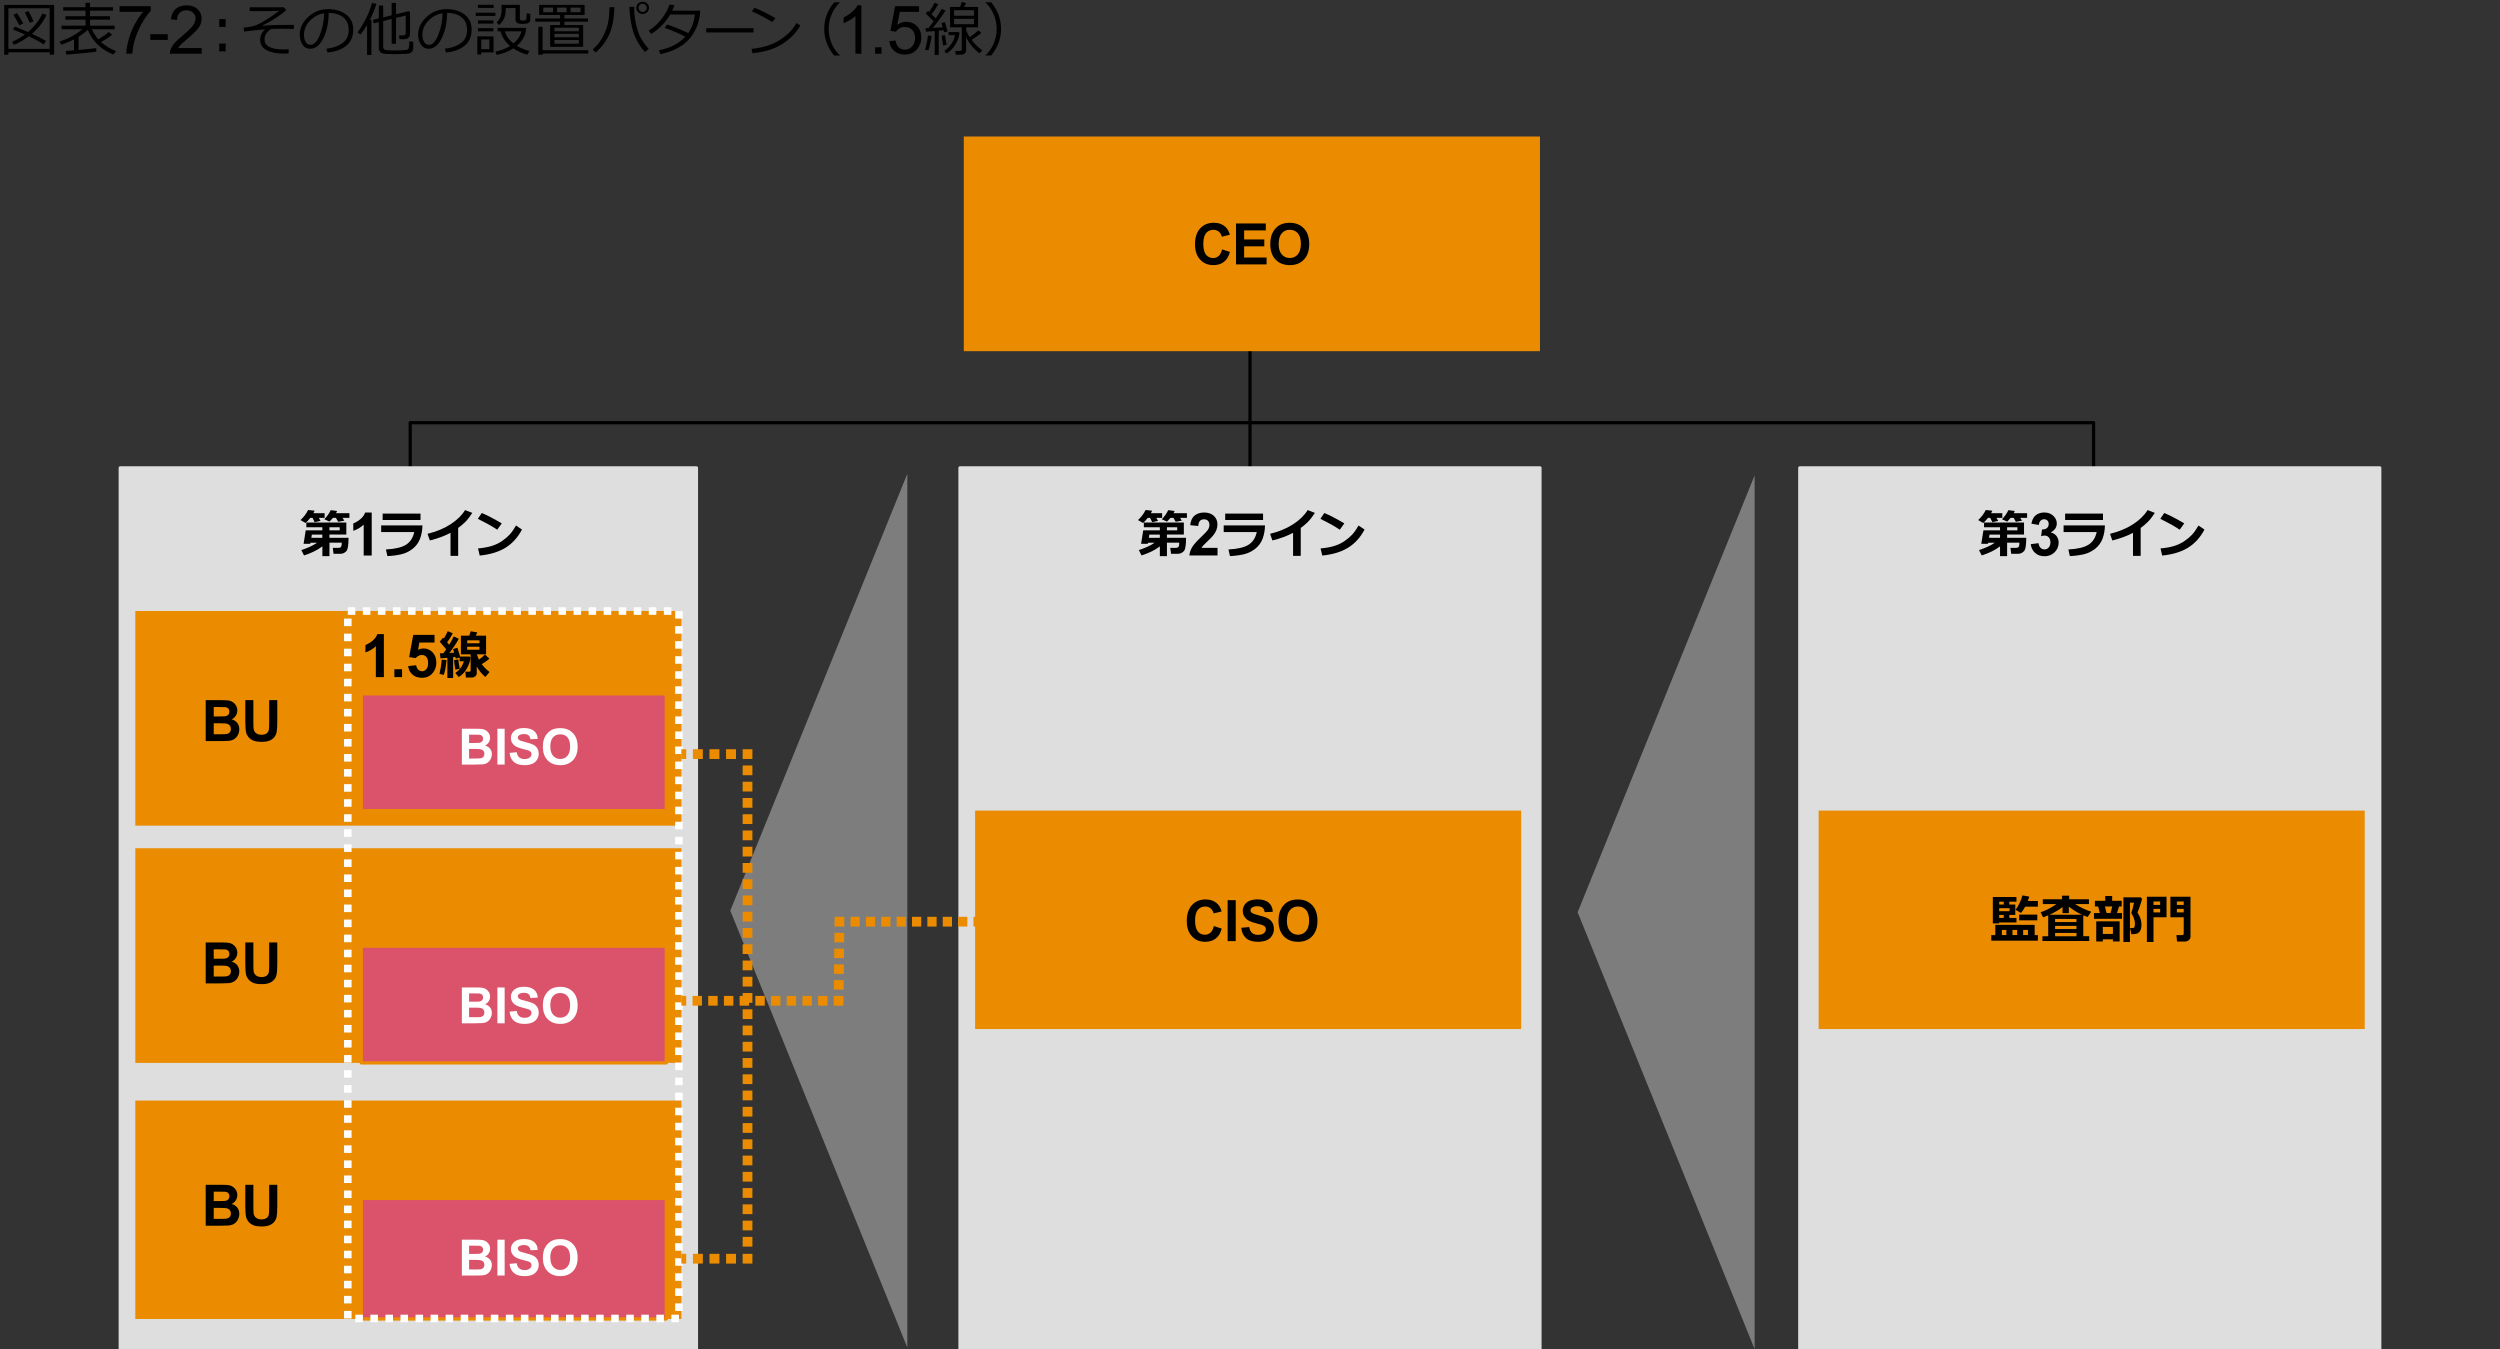 <?xml version="1.0" encoding="UTF-8"?><svg id="_レイヤー_5" xmlns="http://www.w3.org/2000/svg" viewBox="0 0 769 414.99"><rect x="0" y="0" width="769" height="414.99" fill="#333333" stroke="none"/><defs><style>.cls-1{stroke-dasharray:0 0 2.84 1.89;}.cls-1,.cls-2,.cls-3,.cls-4,.cls-5,.cls-6,.cls-7,.cls-8,.cls-9,.cls-10{fill:none;}.cls-1,.cls-2,.cls-3,.cls-5,.cls-6,.cls-7{stroke-miterlimit:10;stroke-width:3px;}.cls-1,.cls-2,.cls-3,.cls-5,.cls-6,.cls-7,.cls-9{stroke:#eb8c00;}.cls-2{stroke-dasharray:0 0 3.06 2.04;}.cls-4,.cls-8,.cls-9,.cls-10{stroke-linejoin:round;}.cls-4,.cls-10{stroke:#000;}.cls-11{fill:#eb8c00;}.cls-12{fill:#fff;}.cls-13{fill:#dedede;}.cls-14{fill:#db536a;}.cls-5{stroke-dasharray:0 0 2.91 1.94;}.cls-6{stroke-dasharray:0 0 2.9 1.93;}.cls-7{stroke-dasharray:0 0 3 2;}.cls-8{stroke:#dedede;}.cls-8,.cls-9,.cls-10{stroke-linecap:square;}.cls-15{fill:#7d7d7d;fill-rule:evenodd;}</style></defs><polyline class="cls-4" points="126.18 147.75 126.18 130.02 643.98 130.02 643.98 149.72"/><line class="cls-10" x1="384.5" y1="108.01" x2="384.5" y2="144.82"/><rect class="cls-13" x="36.99" y="143.92" width="177.23" height="271.06"/><rect class="cls-8" x="36.99" y="143.92" width="177.23" height="271.06"/><rect class="cls-11" x="41.62" y="187.94" width="167.97" height="66.03"/><rect class="cls-13" x="295.3" y="143.92" width="178.39" height="271.06"/><rect class="cls-8" x="295.3" y="143.92" width="178.39" height="271.06"/><rect class="cls-13" x="553.62" y="143.92" width="178.39" height="271.06"/><rect class="cls-8" x="553.62" y="143.92" width="178.39" height="271.06"/><polygon class="cls-15" points="279.09 414.5 224.64 280.12 279.09 145.74 279.09 414.5"/><polygon class="cls-15" points="539.72 414.99 485.28 280.61 539.72 146.23 539.72 414.99"/><rect class="cls-14" x="111.12" y="213.43" width="93.83" height="35.91"/><rect class="cls-9" x="111.12" y="213.43" width="93.83" height="35.91"/><rect class="cls-11" x="41.62" y="260.92" width="167.97" height="66.03"/><rect class="cls-14" x="111.12" y="291.04" width="93.83" height="35.91"/><rect class="cls-9" x="111.12" y="291.04" width="93.83" height="35.91"/><rect class="cls-11" x="41.62" y="338.53" width="167.97" height="67.19"/><rect class="cls-14" x="111.12" y="368.65" width="93.83" height="37.07"/><rect class="cls-9" x="111.12" y="368.65" width="93.83" height="37.07"/><rect class="cls-11" x="299.94" y="249.34" width="167.97" height="67.19"/><rect class="cls-11" x="559.42" y="249.34" width="167.97" height="67.19"/><path class="cls-12" d="m111.62,406.72h-2.32v-2.32h2.32v2.32Zm4.63,0h-2.32v-2.32h2.32v2.32Zm4.63,0h-2.32v-2.32h2.32v2.32Zm4.63,0h-2.32v-2.32h2.32v2.32Zm4.63,0h-2.32v-2.32h2.32v2.32Zm4.63,0h-2.32v-2.32h2.32v2.32Zm4.63,0h-2.32v-2.32h2.32v2.32Zm4.63,0h-2.32v-2.32h2.32v2.32Zm4.63,0h-2.32v-2.32h2.32v2.32Zm4.63,0h-2.32v-2.32h2.32v2.32Zm4.63,0h-2.32v-2.32h2.32v2.32Zm4.63,0h-2.32v-2.32h2.32v2.32Zm4.63,0h-2.32v-2.32h2.32v2.32Zm4.63,0h-2.32v-2.32h2.32v2.32Zm4.63,0h-2.32v-2.32h2.32v2.32Zm4.63,0h-2.32v-2.32h2.32v2.32Zm4.63,0h-2.32v-2.32h2.32v2.32Zm4.63,0h-2.32v-2.32h2.32v2.32Zm4.63,0h-2.32v-2.32h2.32v2.32Zm4.63,0h-2.32v-2.32h2.32v2.32Zm4.63,0h-2.32v-2.32h2.32v2.32Zm4.63-2.32h-2.32v2.32h2.32v-2.32Zm1.16-3.48v2.32h-2.32v-2.32h2.32Zm0-4.63v2.32h-2.32v-2.32h2.32Zm0-4.63v2.32h-2.32v-2.32h2.32Zm0-4.63v2.32h-2.32v-2.32h2.32Zm0-4.63v2.32h-2.32v-2.32h2.32Zm0-4.63v2.32h-2.32v-2.32h2.32Zm0-4.63v2.32h-2.32v-2.32h2.32Zm0-4.63v2.32h-2.32v-2.32h2.32Zm0-4.63v2.32h-2.32v-2.32h2.32Zm0-4.63v2.32h-2.32v-2.32h2.32Zm0-4.63v2.32h-2.32v-2.32h2.32Zm0-4.63v2.32h-2.32v-2.32h2.32Zm0-4.63v2.32h-2.32v-2.32h2.32Zm0-4.63v2.32h-2.32v-2.32h2.32Zm0-4.63v2.32h-2.32v-2.32h2.32Zm0-4.63v2.32h-2.32v-2.32h2.32Zm0-4.63v2.32h-2.32v-2.32h2.32Zm0-4.63v2.32h-2.32v-2.32h2.32Zm0-4.63v2.32h-2.32v-2.32h2.32Zm0-4.63v2.32h-2.32v-2.32h2.32Zm0-4.63v2.32h-2.32v-2.32h2.32Zm0-4.63v2.32h-2.32v-2.32h2.32Zm0-4.63v2.32h-2.32v-2.32h2.32Zm0-4.63v2.32h-2.32v-2.32h2.32Zm0-4.63v2.32h-2.32v-2.32h2.32Zm0-4.63v2.32h-2.32v-2.32h2.32Zm0-4.63v2.32h-2.32v-2.32h2.32Zm0-4.63v2.32h-2.32v-2.32h2.32Zm0-4.63v2.32h-2.32v-2.32h2.32Zm0-4.63v2.32h-2.32v-2.32h2.32Zm0-4.63v2.32h-2.32v-2.32h2.32Zm0-4.63v2.32h-2.32v-2.32h2.32Zm0-4.63v2.32h-2.32v-2.32h2.32Zm0-4.63v2.32h-2.32v-2.32h2.32Zm0-4.63v2.32h-2.32v-2.32h2.32Zm0-4.63v2.32h-2.32v-2.32h2.32Zm0-4.63v2.32h-2.32v-2.32h2.32Zm0-4.63v2.32h-2.32v-2.32h2.32Zm0-4.63v2.32h-2.32v-2.32h2.32Zm0-4.63v2.32h-2.32v-2.32h2.32Zm0-4.63v2.32h-2.32v-2.32h2.32Zm0-4.63v2.32h-2.32v-2.32h2.32Zm0-4.63v2.32h-2.32v-2.32h2.32Zm0-4.63v2.32h-2.32v-2.32h2.32Zm0-4.63v2.32h-2.32v-2.32h2.32Zm0-4.63v2.32h-2.32v-2.32h2.32Zm-2.32-4.63v2.32h2.32v-2.32h-2.32Zm-3.48-1.16h2.32v2.32h-2.32v-2.32Zm-4.63,0h2.32v2.32h-2.32v-2.32Zm-4.63,0h2.32v2.32h-2.32v-2.32Zm-4.63,0h2.32v2.32h-2.32v-2.32Zm-4.63,0h2.32v2.32h-2.32v-2.32Zm-4.63,0h2.32v2.32h-2.32v-2.32Zm-4.63,0h2.32v2.32h-2.32v-2.32Zm-4.63,0h2.32v2.32h-2.32v-2.32Zm-4.63,0h2.32v2.32h-2.32v-2.32Zm-4.63,0h2.32v2.32h-2.32v-2.32Zm-4.63,0h2.32v2.32h-2.32v-2.32Zm-4.63,0h2.32v2.32h-2.32v-2.32Zm-4.63,0h2.32v2.32h-2.32v-2.32Zm-4.63,0h2.32v2.32h-2.32v-2.32Zm-4.63,0h2.32v2.32h-2.32v-2.32Zm-4.63,0h2.32v2.32h-2.32v-2.32Zm-4.63,0h2.32v2.32h-2.32v-2.32Zm-4.63,0h2.32v2.32h-2.32v-2.32Zm-4.63,0h2.32v2.32h-2.32v-2.32Zm-4.63,0h2.32v2.32h-2.32v-2.32Zm-4.63,0h2.32v2.32h-2.32v-2.32Zm-4.63,2.32h2.32v-2.32h-2.32v2.32Zm-1.16,3.48v-2.32h2.32v2.32h-2.32Zm0,4.63v-2.32h2.32v2.32h-2.32Zm0,4.63v-2.32h2.32v2.32h-2.32Zm0,4.63v-2.32h2.32v2.32h-2.32Zm0,4.63v-2.32h2.32v2.32h-2.32Zm0,4.63v-2.32h2.32v2.32h-2.32Zm0,4.63v-2.32h2.32v2.32h-2.32Zm0,4.63v-2.32h2.32v2.32h-2.32Zm0,4.63v-2.32h2.32v2.32h-2.32Zm0,4.63v-2.32h2.32v2.32h-2.32Zm0,4.63v-2.32h2.32v2.32h-2.32Zm0,4.63v-2.32h2.32v2.32h-2.32Zm0,4.63v-2.32h2.32v2.32h-2.32Zm0,4.63v-2.32h2.32v2.32h-2.32Zm0,4.63v-2.32h2.32v2.32h-2.32Zm0,4.63v-2.32h2.32v2.32h-2.32Zm0,4.63v-2.32h2.32v2.32h-2.32Zm0,4.63v-2.32h2.32v2.32h-2.32Zm0,4.63v-2.32h2.32v2.32h-2.32Zm0,4.63v-2.32h2.32v2.32h-2.32Zm0,4.63v-2.32h2.32v2.32h-2.32Zm0,4.63v-2.32h2.32v2.32h-2.32Zm0,4.63v-2.32h2.32v2.32h-2.32Zm0,4.63v-2.32h2.32v2.32h-2.32Zm0,4.63v-2.32h2.32v2.32h-2.32Zm0,4.63v-2.32h2.32v2.32h-2.32Zm0,4.63v-2.32h2.32v2.32h-2.32Zm0,4.63v-2.32h2.32v2.32h-2.32Zm0,4.63v-2.32h2.32v2.32h-2.32Zm0,4.63v-2.32h2.32v2.32h-2.32Zm0,4.63v-2.32h2.32v2.32h-2.32Zm0,4.63v-2.32h2.32v2.32h-2.32Zm0,4.63v-2.32h2.32v2.32h-2.32Zm0,4.63v-2.32h2.32v2.32h-2.32Zm0,4.63v-2.32h2.32v2.32h-2.32Zm0,4.63v-2.32h2.32v2.32h-2.32Zm0,4.63v-2.32h2.32v2.32h-2.32Zm0,4.63v-2.32h2.32v2.32h-2.32Zm0,4.63v-2.32h2.32v2.32h-2.32Zm0,4.63v-2.32h2.32v2.32h-2.32Zm0,4.63v-2.32h2.32v2.32h-2.32Zm0,4.63v-2.32h2.32v2.32h-2.32Zm0,4.63v-2.32h2.32v2.32h-2.32Zm0,4.63v-2.32h2.32v2.32h-2.32Zm0,4.63v-2.32h2.32v2.32h-2.32Zm0,4.63v-2.32h2.32v2.32h-2.32Zm0,4.63v-2.32h2.32v2.32h-2.32Z"/><rect class="cls-11" x="296.46" y="41.99" width="177.23" height="66.03"/><path d="m15.28,16.07H2.58v.76h-1.28V1.52h15.35v15.3h-1.35v-.76Zm-12.71-1.03h12.71V2.55H2.58v12.49Zm10.85-1.38c-1-.71-2.52-1.54-4.55-2.5-1.5,1.13-3.03,2-4.6,2.62l-.54-.94c1.37-.56,2.67-1.3,3.93-2.23-1.39-.62-2.61-1.12-3.66-1.51l.51-.91c.94.31,2.3.87,4.1,1.67,2.02-1.73,3.49-3.63,4.43-5.71l1.27.42c-1,2.17-2.5,4.11-4.48,5.84,2.13.98,3.58,1.73,4.33,2.22l-.73,1.05Zm-7.44-5.89c-.77-1.45-1.39-2.51-1.85-3.2l1.12-.53c.35.52.98,1.57,1.91,3.17l-1.18.55Zm3.16-.76c-.17-.49-.67-1.55-1.51-3.19l1.18-.4c.59,1.1,1.09,2.15,1.5,3.16l-1.17.44Z"/><path d="m20.42,16.82l-.22-1.15c.61-.04,1.46-.1,2.57-.18v-3.39c-1.29.67-2.61,1.22-3.96,1.64l-.47-.95c2.74-.91,5.07-2.18,6.99-3.79h-6.38v-1.1h7.36v-1.85h-6.19v-1.06h6.19v-1.71h-6.86v-1.07h6.86V.87h1.38v1.34h7.07v1.07h-7.07v1.71h6.15v1.06h-6.15v1.85h7.57v1.1h-7c.54,1.2,1.21,2.23,2,3.11,1.48-.9,2.54-1.66,3.2-2.29l1.03.89c-.85.69-1.98,1.43-3.4,2.23,1.28,1.15,2.81,2.08,4.61,2.78l-.84,1.06c-3.79-1.54-6.4-4.07-7.86-7.58-.76.7-1.7,1.4-2.83,2.1v4.06c2.6-.23,4.42-.42,5.45-.57v1.11c-.43.11-3.49.42-9.18.91Z"/><path d="m36.78,3.65v-1.75h9.59v1.41c-.94,1-1.88,2.34-2.8,4-.93,1.66-1.64,3.38-2.15,5.13-.36,1.24-.6,2.6-.7,4.07h-1.87c.02-1.17.25-2.57.69-4.22.44-1.65,1.07-3.24,1.88-4.78.82-1.53,1.69-2.82,2.61-3.88h-7.26Z"/><path d="m46.25,12.27v-1.75h5.35v1.75h-5.35Z"/><path d="m62.04,14.77v1.75h-9.79c-.01-.44.06-.86.21-1.26.25-.67.65-1.32,1.2-1.97.55-.65,1.34-1.4,2.38-2.24,1.61-1.32,2.7-2.37,3.26-3.14s.85-1.5.85-2.19c0-.72-.26-1.33-.77-1.82-.52-.5-1.19-.74-2.02-.74-.88,0-1.58.26-2.1.79-.53.53-.79,1.25-.8,2.18l-1.87-.19c.13-1.39.61-2.46,1.45-3.19s1.96-1.1,3.37-1.1,2.55.39,3.38,1.18,1.24,1.77,1.24,2.93c0,.59-.12,1.18-.36,1.75-.24.57-.65,1.18-1.21,1.81s-1.5,1.5-2.8,2.61c-1.09.92-1.79,1.54-2.1,1.86-.31.33-.57.66-.77.99h7.27Z"/><path d="m69.42,8.27h-1.99v-2.4h1.99v2.4Zm0,7.53h-1.99v-2.4h1.99v2.4Z"/><path d="m88.81,15.17l-.04,1.27c-.46.02-.92.04-1.37.04-2.33,0-4.13-.36-5.43-1.07-1.29-.71-1.94-1.78-1.94-3.18,0-1.29.52-2.36,1.56-3.2-2.34.16-4.52.4-6.53.7l-.11-1.25c.81-.05,1.56-.15,2.25-.3.69-.15,1.24-.3,1.67-.46s1.3-.63,2.63-1.41c1.33-.78,2.79-1.77,4.36-2.97-1.16.06-3.46.09-6.91.09h-2.14v-1.2h10.49l.77.84c-.77.75-1.83,1.56-3.18,2.43s-2.71,1.64-4.07,2.3l.04.12c1.95-.18,4.48-.26,7.58-.26.67,0,1.33,0,1.96,0l-.02,1.25c-1.17-.05-2.35-.07-3.54-.07s-2.29.02-3.35.06c-1.41.78-2.11,1.87-2.11,3.28,0,2.03,1.99,3.04,5.98,3.04.47,0,.95-.02,1.44-.05Z"/><path d="m100.75,16.16l-.34-1.19c1.89-.17,3.5-.72,4.84-1.64,1.34-.93,2.01-2.31,2.01-4.15,0-1.64-.54-2.91-1.62-3.81-1.08-.9-2.59-1.37-4.52-1.42-.06,3.15-.63,5.78-1.7,7.89s-2.4,3.16-4.01,3.16c-1,0-1.78-.42-2.35-1.27-.57-.85-.86-1.88-.86-3.1,0-2.01.87-3.82,2.6-5.42s3.79-2.4,6.16-2.4c2.23,0,4.07.56,5.52,1.67s2.17,2.64,2.17,4.57c0,2.2-.73,3.89-2.19,5.05s-3.36,1.85-5.71,2.04Zm-1.02-12.09c-1.7.26-3.16,1.03-4.39,2.31s-1.84,2.73-1.84,4.34c0,.86.18,1.58.54,2.18s.86.89,1.49.89c1.1,0,2.05-1.02,2.87-3.07s1.26-4.26,1.33-6.64Z"/><path d="m115.79,1.16c-.39,1.39-1.06,3.03-2.01,4.9h.47v10.84h-1.34V7.68c-.64,1.11-1.32,2.09-2.04,2.94l-.9-.71c.76-.94,1.57-2.23,2.43-3.86s1.54-3.33,2.01-5.11l1.37.22Zm11.31,13.83c0,.29-.08.54-.24.76s-.37.4-.65.53-.56.21-.86.24-.81.06-1.53.09-1.46.05-2.21.05c-.43,0-1.06-.01-1.89-.04s-1.44-.07-1.84-.14-.73-.26-.98-.57-.38-.69-.38-1.12v-7.99l-1.58.39-.2-1.1,1.79-.43V1.71h1.34v3.62l2.61-.63V.91h1.34v3.47l3.91-.94.39.3v6.7c0,.49-.16.88-.47,1.17s-.73.44-1.26.44h-1.49l-.18-1.16h1.27c.54,0,.81-.24.81-.71v-5.41l-2.98.73v7.97h-1.34v-7.64l-2.61.64v7.97c0,.43.19.73.57.87s1.4.22,3.05.22c.71,0,1.46-.02,2.24-.07s1.27-.1,1.44-.15.32-.14.42-.27.19-.4.24-.79.08-.91.08-1.55l1.2.15v2.13Z"/><path d="m137.17,16.16l-.34-1.19c1.89-.17,3.5-.72,4.84-1.64,1.34-.93,2.01-2.31,2.01-4.15,0-1.64-.54-2.91-1.62-3.81-1.08-.9-2.59-1.37-4.52-1.42-.06,3.15-.63,5.78-1.7,7.89s-2.4,3.16-4.01,3.16c-1,0-1.78-.42-2.35-1.27-.57-.85-.86-1.88-.86-3.1,0-2.01.87-3.82,2.6-5.42s3.79-2.4,6.16-2.4c2.23,0,4.07.56,5.52,1.67s2.17,2.64,2.17,4.57c0,2.2-.73,3.89-2.19,5.05s-3.36,1.85-5.71,2.04Zm-1.02-12.09c-1.7.26-3.16,1.03-4.39,2.31s-1.84,2.73-1.84,4.34c0,.86.18,1.58.54,2.18s.86.89,1.49.89c1.1,0,2.05-1.02,2.87-3.07s1.26-4.26,1.33-6.64Z"/><path d="m146.34,4.9v-.99h6.04v.99h-6.04Zm1.69,11.21v.66h-1.21v-5.58h4.99v4.92h-3.78Zm-1.03-13.68v-.96h4.86v.96h-4.86Zm.02,4.83v-.99h4.74v.99h-4.74Zm0,2.37v-.98h4.74v.98h-4.74Zm3.52,2.51h-2.51v2.97h2.51v-2.97Zm8.43,1.95c1.01.61,2.31,1.15,3.89,1.61l-.69,1.12c-1.62-.46-3.04-1.1-4.28-1.93-1.57,1-3.28,1.66-5.12,1.99l-.37-.99c1.75-.37,3.24-.95,4.48-1.75-1.48-1.27-2.45-2.77-2.9-4.51h-.91v-1.06h8.8c-.15,2.23-1.12,4.07-2.92,5.53Zm-.4-11.61h-3v.46c0,2.04-.69,3.62-2.07,4.74l-.76-.75c1.03-.92,1.54-2.24,1.54-3.95v-1.48h5.63v4.17c0,.39.19.6.57.64h.77c.19,0,.35-.05.46-.15s.18-.25.22-.45c.03-.2.07-.74.1-1.6l1.08.13v1.33c0,.43-.01.71-.05.85s-.12.27-.23.4c-.12.13-.25.23-.42.31s-.42.13-.77.16c-.35.03-.65.05-.91.05-.36,0-.7-.02-1.04-.06s-.6-.17-.81-.4-.31-.49-.31-.8v-3.6Zm-.63,10.89c1.34-1.11,2.14-2.36,2.42-3.74h-5.04c.36,1.39,1.24,2.64,2.62,3.74Z"/><path d="m169.22,14.4v-6.69h3.06v-1.05h-7.62v-.97h7.62v-1.09h-6.44V1.5h13.99v3.1h-6.22v1.09h7.27v.97h-7.27v1.05h5.77v6.69h-10.15Zm-3.64,2.44v-8.6h1.32v7.2h14.06v1.03h-14.06v.37h-1.32Zm4.54-13.08v-1.42h-3.01v1.42h3.01Zm7.93,5.86v-1.09h-7.51v1.09h7.51Zm-7.51,1.85h7.51v-1.07h-7.51v1.07Zm0,1.98h7.51v-1.15h-7.51v1.15Zm.81-11.11v1.42h2.94v-1.42h-2.94Zm7.22,0h-3.07v1.42h3.07v-1.42Z"/><path d="m188.99,2.21c-.09,3.45-.62,6.26-1.61,8.42s-2.38,4-4.19,5.53l-.88-.95c.67-.6,1.27-1.22,1.78-1.85s.96-1.31,1.34-2.04.72-1.48,1.03-2.25.55-1.73.72-2.87.28-2.47.32-3.98h1.49Zm10.55,12.8l-1.13.99c-.94-.97-1.81-2.22-2.6-3.77s-1.35-3.29-1.69-5.24-.5-3.57-.5-4.89h1.46v.14c0,2.52.35,4.88,1.05,7.07s1.84,4.09,3.41,5.69Zm-3.81-12.61c0-.53.19-.97.58-1.33s.84-.54,1.36-.54c.57,0,1.04.19,1.41.56s.55.8.55,1.3c0,.56-.2,1.02-.59,1.38s-.84.54-1.34.54c-.57,0-1.05-.19-1.42-.57s-.56-.82-.56-1.34Zm1.94,1.27c.35,0,.65-.12.9-.36s.38-.53.38-.87-.12-.65-.38-.91-.55-.38-.91-.38c-.33,0-.62.12-.87.37s-.38.54-.38.88.12.64.38.89.54.38.88.38Z"/><path d="m207.43,1.58c-.19.6-.41,1.17-.67,1.71h8.62c-.05.86-.1,1.47-.17,1.85-.19,1.1-.48,2.12-.86,3.07-.38.95-.88,1.87-1.49,2.75-.62.88-1.4,1.7-2.34,2.45-.94.76-2.03,1.4-3.27,1.95s-2.62.97-4.14,1.29l-.42-1.2c3.45-.66,6.15-2.04,8.1-4.15-1.75-.96-3.86-1.86-6.34-2.72l.69-1.05c1.79.55,3.98,1.43,6.56,2.65,1.11-1.58,1.79-3.48,2.05-5.7h-7.61c-.74,1.28-1.64,2.44-2.69,3.48-1.06,1.04-2.11,1.86-3.16,2.46l-.77-.96c1.58-1.01,2.94-2.26,4.07-3.75,1.13-1.49,1.92-2.93,2.37-4.31l1.48.19Z"/><path d="m231.77,9.98h-14.54v-1.3h14.54v1.3Z"/><path d="m246.19,7.85c-.98,1.72-2.26,3.2-3.83,4.45s-3.2,2.18-4.9,2.79c-1.7.61-3.69,1.04-5.99,1.29l-.31-1.35c1.91-.19,3.62-.54,5.13-1.05s2.79-1.12,3.85-1.84c1.05-.72,1.94-1.43,2.66-2.14s1.45-1.68,2.19-2.91l1.2.76Zm-7.66-2.23l-.99,1.15c-2.09-1.29-4.18-2.38-6.26-3.26l.76-1.1c2.19.82,4.36,1.89,6.5,3.21Z"/><path d="m258.32,17.08h-1.73c-2.04-2.45-3.06-5.18-3.06-8.19s1.02-5.72,3.06-8.18h1.73v.09c-.96.89-1.74,1.98-2.35,3.26-.71,1.52-1.07,3.13-1.07,4.83s.36,3.33,1.07,4.86c.6,1.28,1.39,2.37,2.35,3.26v.07Z"/><path d="m264.95,16.52h-1.82V4.93c-.44.42-1.01.84-1.72,1.25-.71.42-1.35.73-1.92.94v-1.76c1.02-.48,1.91-1.06,2.67-1.74s1.3-1.34,1.62-1.98h1.17v14.88Z"/><path d="m269.18,16.52v-1.98h1.98v1.98h-1.98Z"/><path d="m273.57,12.64l1.91-.16c.14.93.47,1.63.99,2.1.52.47,1.14.7,1.87.7.88,0,1.62-.33,2.22-.99.61-.66.91-1.54.91-2.63s-.29-1.86-.88-2.46c-.58-.6-1.35-.9-2.29-.9-.59,0-1.12.13-1.59.4-.47.27-.84.61-1.11,1.04l-1.71-.22,1.44-7.61h7.37v1.74h-5.91l-.8,3.98c.89-.62,1.82-.93,2.8-.93,1.29,0,2.38.45,3.27,1.34.89.9,1.33,2.05,1.33,3.46s-.39,2.5-1.17,3.48c-.95,1.2-2.25,1.8-3.89,1.8-1.35,0-2.45-.38-3.3-1.13-.85-.75-1.34-1.75-1.46-3Z"/><path d="m285.54,15.52l-.99-.24c.48-1.67.77-3.12.86-4.35l1.18.09c-.1.74-.26,1.57-.47,2.5s-.41,1.59-.57,2Zm1.97,1.4v-7.37l-2.66.21-.17-1.1.93-.03c.45-.55.97-1.25,1.59-2.09-.29-.29-1.11-1.1-2.47-2.42l.77-.77.32.31c.7-1,1.25-1.93,1.63-2.79l1.18.42c-.63,1.08-1.32,2.12-2.06,3.1l1.26,1.26c.84-1.21,1.45-2.18,1.81-2.91l1.2.5c-1.1,1.73-2.4,3.52-3.91,5.34,1.25-.05,2.27-.11,3.05-.18l-.4-1.32,1.06-.29c.34,1.05.63,2.01.86,2.87l-1.08.29c-.02-.11-.08-.33-.18-.65-.45.05-.95.1-1.49.14v7.47h-1.25Zm2.6-2.95c-.15-.74-.31-1.75-.47-3.01l1.03-.15c.12.76.28,1.76.49,3l-1.04.17Zm1.01,2.48l-.66-.77c.95-.64,1.7-1.42,2.26-2.31s.9-1.75,1.02-2.56h-1.95v-.95h3.08l.28.27c-.12,1.22-.57,2.44-1.33,3.65s-1.67,2.1-2.71,2.67Zm4.65.36h-1.79l-.13-1.15h1.33c.44,0,.66-.2.66-.59v-6.66h-3.6V2.14h3.09l.5-1.5,1.34.27-.61,1.23h4.3v6.27h-3.67v.91c.23.67.6,1.39,1.1,2.15,1.17-.82,2.05-1.53,2.64-2.14l.93.79c-.57.53-1.58,1.25-3.01,2.15.96,1.27,2.06,2.34,3.32,3.23l-.86.91c-1.76-1.28-3.13-2.94-4.13-4.96v4.06c0,.38-.14.68-.41.92s-.62.36-1.02.36Zm-2.29-11.97h6.11v-1.71h-6.11v1.71Zm6.11.94h-6.11v1.67h6.11v-1.67Z"/><path d="m307.93,8.88c0,3.01-1.02,5.74-3.06,8.19h-1.72v-.07c.96-.89,1.74-1.98,2.35-3.26.71-1.53,1.07-3.15,1.07-4.86s-.36-3.31-1.07-4.83c-.6-1.28-1.39-2.37-2.35-3.26v-.1h1.72c2.04,2.47,3.06,5.2,3.06,8.19Z"/><path d="m375.91,76.71l2.42.78c-.37,1.38-.99,2.4-1.85,3.06-.86.67-1.96,1-3.28,1-1.64,0-2.99-.57-4.04-1.71-1.06-1.14-1.58-2.71-1.58-4.69,0-2.1.53-3.73,1.59-4.89,1.06-1.16,2.46-1.74,4.19-1.74,1.51,0,2.74.46,3.68,1.37.56.54.98,1.31,1.26,2.32l-2.47.6c-.15-.65-.45-1.17-.91-1.55s-1.03-.57-1.69-.57c-.92,0-1.66.34-2.23,1.01-.57.67-.86,1.76-.86,3.26,0,1.59.28,2.73.84,3.4.56.68,1.29,1.01,2.19,1.01.66,0,1.23-.21,1.71-.64s.82-1.11,1.03-2.03Z"/><path d="m380.2,81.34v-12.6h9.16v2.13h-6.66v2.79h6.2v2.12h-6.2v3.43h6.9v2.12h-9.39Z"/><path d="m390.74,75.12c0-1.28.19-2.36.56-3.23.28-.64.66-1.22,1.15-1.73.49-.51,1.02-.89,1.6-1.13.77-.33,1.66-.5,2.66-.5,1.82,0,3.27.58,4.37,1.73,1.09,1.15,1.64,2.75,1.64,4.8s-.54,3.63-1.63,4.77c-1.08,1.15-2.53,1.72-4.35,1.72s-3.3-.57-4.38-1.71c-1.08-1.14-1.62-2.72-1.62-4.72Zm2.57-.09c0,1.43.32,2.51.97,3.24s1.47,1.1,2.46,1.1,1.81-.37,2.45-1.1.96-1.83.96-3.29-.31-2.52-.93-3.23c-.62-.71-1.44-1.07-2.47-1.07s-1.86.36-2.48,1.08c-.63.72-.94,1.8-.94,3.25Z"/><path d="m373.38,284.86l2.42.78c-.37,1.38-.99,2.4-1.85,3.06-.86.67-1.96,1-3.28,1-1.64,0-2.99-.57-4.04-1.71-1.06-1.14-1.58-2.71-1.58-4.69,0-2.1.53-3.73,1.59-4.89,1.06-1.16,2.46-1.74,4.19-1.74,1.51,0,2.74.46,3.68,1.37.56.54.98,1.31,1.26,2.32l-2.47.6c-.15-.65-.45-1.17-.91-1.55-.46-.38-1.03-.57-1.69-.57-.92,0-1.66.33-2.23,1.01-.57.67-.86,1.76-.86,3.26,0,1.59.28,2.73.84,3.4s1.29,1.01,2.19,1.01c.66,0,1.23-.21,1.71-.64s.82-1.11,1.03-2.03Z"/><path d="m377.62,289.49v-12.6h2.49v12.6h-2.49Z"/><path d="m381.82,285.39l2.43-.24c.15.83.44,1.44.89,1.83s1.05.58,1.81.58c.8,0,1.41-.17,1.82-.52s.61-.75.61-1.22c0-.3-.09-.55-.26-.76-.17-.21-.47-.39-.9-.55-.29-.1-.96-.29-2-.55-1.34-.34-2.27-.75-2.81-1.25-.76-.69-1.14-1.54-1.14-2.54,0-.64.18-1.24.54-1.8s.87-.98,1.54-1.28,1.48-.44,2.43-.44c1.55,0,2.72.35,3.5,1.04s1.19,1.62,1.23,2.78l-2.49.11c-.11-.65-.34-1.11-.69-1.4-.35-.28-.88-.43-1.58-.43s-1.29.15-1.7.46c-.26.19-.4.46-.4.78,0,.3.12.55.37.76.31.27,1.08.55,2.29.84,1.21.29,2.11.59,2.69.91s1.04.74,1.36,1.28c.33.54.49,1.21.49,2.01,0,.72-.2,1.4-.59,2.03-.39.63-.95,1.1-1.67,1.41s-1.61.46-2.69.46c-1.56,0-2.76-.37-3.6-1.1-.84-.74-1.34-1.81-1.5-3.22Z"/><path d="m393.27,283.27c0-1.28.19-2.36.56-3.23.28-.64.66-1.22,1.15-1.73.49-.51,1.02-.89,1.6-1.13.77-.33,1.66-.5,2.66-.5,1.82,0,3.27.58,4.37,1.73,1.09,1.15,1.64,2.75,1.64,4.8s-.54,3.62-1.63,4.77c-1.08,1.15-2.53,1.72-4.35,1.72s-3.3-.57-4.38-1.71c-1.08-1.14-1.62-2.72-1.62-4.72Zm2.57-.09c0,1.43.32,2.51.97,3.25s1.47,1.1,2.46,1.1,1.81-.37,2.45-1.1.96-1.83.96-3.29-.31-2.52-.93-3.23c-.62-.71-1.44-1.07-2.47-1.07s-1.86.36-2.48,1.08c-.63.72-.94,1.8-.94,3.25Z"/><path d="m626.87,289.35h-14.35v-1.71h1.24v-3.16h12.1v3.16h1v1.71Zm-8.8-7.91v.91h2.2v1.41h-5.34v.27h-1.94v-8.11h7.27v1.44h-2.2v.88h1.85v3.2h-1.85Zm-1.72-4.08h-1.39v.88h1.39v-.88Zm-1.39,2v.93h3.19v-.93h-3.19Zm1.39,2.99v-.91h-1.39v.91h1.39Zm.81,5.28v-1.59h-1.38v1.59h1.38Zm1.87-1.59v1.59h1.46v-1.59h-1.46Zm5.18-10.24c-.15.49-.3.94-.45,1.34h3.09v1.75h-3.9c-.44.82-.88,1.47-1.3,1.93l-1.65-.96c1-1.4,1.69-2.88,2.1-4.44l2.11.38Zm2.46,7.3h-5.57v-1.77h5.57v1.77Zm-4.34,4.53h1.46v-1.59h-1.46v1.59Z"/><path d="m642.64,289.46h-14.39v-1.47h1.78v-6.44c-.5.22-1.02.43-1.55.62l-.79-1.55c1.69-.57,3.31-1.42,4.87-2.53h-4.2v-1.47h5.93v-1.12h2.18v1.12h6.09v1.47h-4.27c1.45.95,3.1,1.73,4.95,2.35l-1.09,1.63c-.45-.16-.9-.34-1.33-.52v6.43h1.82v1.47Zm-12.23-8.08h10.01c-1.46-.68-2.81-1.51-4.05-2.51v2.02h-1.94v-1.91c-.77.7-2.11,1.51-4.01,2.41Zm8.31,2.24v-.95h-6.57v.95h6.57Zm-6.57,2.16h6.57v-.98h-6.57v.98Zm0,2.21h6.57v-1.01h-6.57v1.01Z"/><path d="m652.72,282.63h-8.61v-1.77h1.81l-.53-2.03h-1v-1.74h3.18v-1.48h2.13v1.48h2.93v1.74h-.8l-.65,2.03h1.54v1.77Zm-2.79,6.3h-3.1v.66h-2.03v-6.18h7.2v6.18h-2.07v-.66Zm-3.1-1.66h3.1v-2.15h-3.1v2.15Zm1.15-6.41h1.22l.54-2.03h-2.26l.5,2.03Zm10.91-4.37c-.04.31-.24.98-.59,2.02-.35,1.04-.63,1.78-.82,2.2.83,1.24,1.24,2.46,1.24,3.67,0,.53-.06.99-.17,1.38-.11.39-.29.71-.52.95-.23.25-.51.42-.83.51-.32.09-.81.14-1.46.14h-.13l-.41-1.88h.41c.37,0,.59-.01.65-.04.06-.02.13-.08.21-.17.08-.09.13-.22.18-.41.04-.18.06-.41.06-.68,0-.53-.1-1.08-.31-1.67s-.44-1.06-.71-1.42c-.06-.1-.09-.21-.09-.3,0-.08.02-.17.06-.25.16-.31.41-1.27.77-2.88h-1.26v12.09h-2.02v-13.74h5.33l.43.46Z"/><path d="m666.42,282.15h-4.01v7.6h-2.03v-13.92h6.04v6.32Zm-1.96-3.79v-1.07h-2.05v1.07h2.05Zm0,2.29v-1.09h-2.05v1.09h2.05Zm9.34,7.48c0,.41-.17.76-.52,1.05-.35.29-.75.43-1.22.43h-2.4l-.21-1.97h1.78c.12,0,.23-.04.33-.13.1-.09.15-.2.15-.32v-5.04h-4.1v-6.32h6.19v12.3Zm-4.2-9.77h2.11v-1.07h-2.11v1.07Zm2.11,1.2h-2.11v1.09h2.11v-1.09Z"/><path d="m63.25,215.37h4.94c.98,0,1.71.04,2.19.12.48.08.91.26,1.29.52.38.26.7.61.95,1.05.25.44.38.93.38,1.47,0,.59-.16,1.13-.47,1.62-.31.49-.73.86-1.27,1.11.75.22,1.33.6,1.74,1.14.4.54.61,1.17.61,1.9,0,.57-.13,1.13-.39,1.67-.26.54-.62.97-1.07,1.3s-1.01.52-1.67.6c-.42.05-1.42.07-3.01.09h-4.2v-12.6Zm2.49,2.1v2.91h1.63c.97,0,1.57-.01,1.81-.04.43-.05.76-.2,1.01-.45.24-.25.37-.58.37-.98s-.11-.71-.32-.95c-.21-.24-.52-.39-.94-.44-.25-.03-.96-.04-2.13-.04h-1.43Zm0,5.01v3.37h2.31c.9,0,1.47-.03,1.71-.08.37-.07.67-.24.91-.5.23-.27.35-.62.35-1.07,0-.38-.09-.7-.27-.96s-.44-.46-.78-.58c-.34-.12-1.08-.18-2.21-.18h-2.01Z"/><path d="m75.45,215.37h2.49v6.82c0,1.08.03,1.78.09,2.11.11.52.36.93.76,1.24.4.31.95.47,1.65.47s1.24-.15,1.6-.44c.36-.29.58-.66.65-1.09.07-.43.11-1.14.11-2.14v-6.97h2.49v6.62c0,1.51-.07,2.58-.2,3.21s-.38,1.15-.74,1.58c-.36.43-.85.77-1.45,1.03-.61.25-1.4.38-2.38.38-1.18,0-2.07-.14-2.68-.42-.61-.28-1.09-.64-1.44-1.08-.35-.44-.59-.91-.7-1.4-.16-.72-.24-1.79-.24-3.2v-6.72Z"/><path d="m63.25,289.9h4.94c.98,0,1.71.04,2.19.12.48.08.91.26,1.29.52.38.26.7.62.95,1.05.25.44.38.93.38,1.47,0,.59-.16,1.13-.47,1.62-.31.49-.73.86-1.27,1.11.75.22,1.33.6,1.74,1.14.4.54.61,1.17.61,1.9,0,.57-.13,1.13-.39,1.67-.26.54-.62.97-1.07,1.3-.45.32-1.01.52-1.67.6-.42.05-1.42.07-3.01.09h-4.2v-12.6Zm2.49,2.1v2.91h1.63c.97,0,1.57-.01,1.81-.04.43-.05.76-.2,1.01-.45s.37-.58.37-.98-.11-.71-.32-.95-.52-.39-.94-.44c-.25-.03-.96-.04-2.13-.04h-1.43Zm0,5.01v3.37h2.31c.9,0,1.47-.03,1.71-.08.37-.07.67-.24.91-.5.23-.27.35-.62.35-1.07,0-.38-.09-.7-.27-.96s-.44-.46-.78-.58c-.34-.12-1.08-.18-2.21-.18h-2.01Z"/><path d="m75.45,289.9h2.49v6.82c0,1.08.03,1.79.09,2.11.11.52.36.93.76,1.24.4.31.95.47,1.65.47s1.24-.15,1.6-.44c.36-.29.58-.66.65-1.09.07-.43.11-1.14.11-2.14v-6.97h2.49v6.62c0,1.51-.07,2.58-.2,3.21-.13.62-.38,1.15-.74,1.58-.36.43-.85.77-1.45,1.03-.61.25-1.4.38-2.38.38-1.18,0-2.07-.14-2.68-.42-.61-.28-1.09-.64-1.44-1.08-.35-.44-.59-.91-.7-1.4-.16-.72-.24-1.79-.24-3.2v-6.72Z"/><path d="m63.25,364.44h4.94c.98,0,1.71.04,2.19.12.48.08.91.26,1.29.52.38.26.7.61.95,1.05.25.44.38.93.38,1.47,0,.59-.16,1.13-.47,1.62-.31.49-.73.86-1.27,1.11.75.22,1.33.6,1.74,1.14.4.54.61,1.17.61,1.9,0,.57-.13,1.13-.39,1.67-.26.54-.62.97-1.07,1.3-.45.32-1.01.52-1.67.6-.42.05-1.42.07-3.01.09h-4.2v-12.6Zm2.49,2.1v2.91h1.63c.97,0,1.57-.01,1.81-.04.43-.05.76-.2,1.01-.45.24-.25.37-.58.37-.98s-.11-.71-.32-.95c-.21-.24-.52-.39-.94-.44-.25-.03-.96-.04-2.13-.04h-1.43Zm0,5.01v3.37h2.31c.9,0,1.47-.03,1.71-.08.37-.07.67-.24.91-.5.23-.27.35-.62.35-1.07,0-.38-.09-.7-.27-.96s-.44-.46-.78-.58-1.08-.18-2.21-.18h-2.01Z"/><path d="m75.45,364.44h2.49v6.82c0,1.08.03,1.78.09,2.11.11.52.36.93.76,1.24.4.31.95.47,1.65.47s1.24-.15,1.6-.44.58-.66.65-1.09c.07-.43.11-1.14.11-2.14v-6.97h2.49v6.62c0,1.51-.07,2.58-.2,3.21-.13.62-.38,1.15-.74,1.58-.36.43-.85.77-1.45,1.03-.61.25-1.4.38-2.38.38-1.18,0-2.07-.14-2.68-.42s-1.09-.64-1.44-1.08-.59-.91-.7-1.4c-.16-.72-.24-1.79-.24-3.2v-6.72Z"/><path d="m96.78,157.09c-.1.24-.22.5-.38.77h3.45v1.43h-1.78l.52.94-1.81.39-.64-1.33h-.7c-.51.67-.99,1.2-1.45,1.59l-1.55-.91c1.02-.95,1.8-1.98,2.33-3.09l2.02.21Zm2.37,10.97c-1.48,1.14-3.36,2.07-5.64,2.79l-.82-1.65c2.02-.66,3.64-1.41,4.86-2.26h-2.05l-.06.34h-2.06l.66-4.16h5.11v-.93h-4.92v-1.47h12.3v3.71h-5.2v.99h5.88c0,1.03-.05,1.88-.14,2.53s-.21,1.11-.36,1.35c-.15.25-.41.48-.77.71-.37.23-.78.34-1.25.34h-2.09l-.24-1.83h1.77c.33,0,.58-.1.75-.3.17-.2.25-.63.25-1.29h-3.79v4.13h-2.18v-3.02Zm0-2.63v-.99h-3.23l-.15.99h3.38Zm4.55-8.26c-.1.22-.22.45-.34.69h4.12v1.43h-2.12l.56.86-1.9.35-.69-1.21h-.93c-.37.46-.72.84-1.06,1.15l-1.58-.72c.82-.84,1.48-1.78,1.98-2.8l1.97.26Zm-2.37,5.02v.93h3.16v-.93h-3.16Z"/><path d="m114.34,170.88h-2.47v-9.51c-.9.86-1.97,1.5-3.2,1.91v-2.29c.65-.22,1.35-.62,2.1-1.23.76-.6,1.28-1.3,1.56-2.11h2.01v13.22Z"/><path d="m129.94,161.63c-.02,1.43-.26,2.78-.72,4.04-.47,1.26-1.23,2.31-2.29,3.14s-2.25,1.41-3.59,1.71-2.74.48-4.18.53l-.45-2.03c2.85-.16,4.92-.65,6.21-1.48,1.29-.83,2.12-2.12,2.5-3.88h-10.17v-2.05h12.71Zm-.59-1.68h-11.65v-1.97h11.65v1.97Z"/><path d="m140.93,170.99h-2.35v-7.09c-1.9,1-4.03,1.78-6.36,2.35l-.71-2.05c2.7-.66,5.04-1.62,7.03-2.9,1.99-1.28,3.5-2.74,4.52-4.4l2.23.87c-.79,1.2-1.52,2.14-2.19,2.8-.67.67-1.4,1.28-2.17,1.83v8.58Z"/><path d="m154.35,160.99l-1.4,1.94c-.75-.49-1.42-.91-2.01-1.25-.58-.34-1.9-1.04-3.96-2.09l1.21-1.79c1.6.65,3.66,1.72,6.16,3.2Zm6.21,1.91c-1.3,2.44-2.99,4.3-5.08,5.59-2.09,1.28-4.73,2.08-7.92,2.4l-.52-2.19c1.75-.16,3.2-.43,4.36-.81,1.16-.38,2.18-.88,3.06-1.5.88-.62,1.62-1.24,2.24-1.88.62-.64,1.29-1.59,2.03-2.86l1.84,1.25Z"/><path d="m118.08,208.28h-2.47v-9.51c-.9.86-1.97,1.5-3.2,1.91v-2.29c.65-.22,1.35-.62,2.1-1.23.76-.6,1.28-1.3,1.56-2.11h2.01v13.22Z"/><path d="m121.31,208.28v-2.42h2.37v2.42h-2.37Z"/><path d="m125.55,204.89l2.47-.26c.07.57.28,1.02.62,1.35.35.33.74.5,1.2.5.52,0,.95-.21,1.31-.64.36-.43.54-1.07.54-1.94,0-.81-.18-1.42-.53-1.82-.36-.4-.82-.61-1.39-.61-.71,0-1.35.32-1.91.96l-2.01-.3,1.27-6.85h6.54v2.36h-4.67l-.39,2.24c.55-.28,1.12-.42,1.69-.42,1.1,0,2.03.41,2.79,1.22s1.14,1.87,1.14,3.17c0,1.08-.31,2.05-.92,2.9-.84,1.16-2.01,1.74-3.5,1.74-1.19,0-2.16-.33-2.91-.98-.75-.65-1.2-1.53-1.35-2.63Z"/><path d="m137.35,203.03c-.16,1.93-.45,3.46-.86,4.59l-1.3-.34c.4-1.72.63-3.17.67-4.35l1.49.1Zm2.04,5.53h-1.78v-6.21c-.87.08-1.57.14-2.11.16l-.18-1.54c.26,0,.61,0,1.07-.02.25-.35.54-.76.86-1.23-.72-.89-1.38-1.66-1.99-2.34l1.02-1.22.24.26c.53-.84.93-1.6,1.2-2.27l1.55.64c-.47.94-1.05,1.86-1.74,2.78.08.09.29.34.63.75.66-1.06,1.13-1.91,1.41-2.57l1.55.75c-.72,1.32-1.68,2.78-2.87,4.36.57-.04,1.05-.07,1.45-.11-.17-.59-.29-.96-.37-1.1l1.36-.41c.2.58.48,1.48.84,2.7h2.89l.3.32c-.1,1.07-.45,2.16-1.06,3.28s-1.46,2.02-2.55,2.72l-1.05-1.23c1.36-1,2.24-2.21,2.62-3.62h-1.3v-1.15l-1.2.33c0-.09-.05-.27-.12-.55-.19.03-.42.07-.67.1v6.42Zm2.04-2.85l-1.36.27c-.24-1.42-.38-2.4-.4-2.93l1.3-.21c.04.55.19,1.51.46,2.87Zm5.22,1.37c0,.39-.15.7-.45.95-.3.24-.64.37-1.01.37h-1.88l-.18-1.8h1.23c.27,0,.4-.12.4-.37v-4.95h-2.99v-5.74h2.58l.44-1.36,2.04.35-.48,1.01h3.17v5.74h-2.82c.16.56.38,1.1.64,1.62.82-.6,1.43-1.13,1.82-1.57l1.36,1.26c-.44.45-1.22,1.02-2.33,1.71.54.77,1.34,1.57,2.39,2.41l-1.29,1.52c-1.06-.88-1.94-1.95-2.65-3.22v2.07Zm-2.93-9.22h3.76v-.9h-3.76v.9Zm3.76,1.07h-3.76v.93h3.76v-.93Z"/><path d="m354.4,157.09c-.1.24-.22.5-.38.77h3.45v1.43h-1.78l.52.94-1.81.39-.64-1.33h-.71c-.51.67-.99,1.2-1.45,1.59l-1.55-.91c1.02-.95,1.79-1.98,2.33-3.09l2.02.21Zm2.37,10.97c-1.48,1.14-3.36,2.07-5.64,2.79l-.82-1.65c2.02-.66,3.64-1.41,4.86-2.26h-2.05l-.06.34h-2.06l.66-4.16h5.11v-.93h-4.92v-1.47h12.3v3.71h-5.2v.99h5.88c0,1.03-.04,1.88-.14,2.53s-.21,1.11-.37,1.35c-.15.25-.41.48-.77.71-.37.23-.78.34-1.25.34h-2.09l-.24-1.83h1.77c.33,0,.58-.1.75-.3.17-.2.25-.63.25-1.29h-3.79v4.13h-2.18v-3.02Zm0-2.63v-.99h-3.23l-.15.99h3.38Zm4.55-8.26c-.1.22-.22.45-.34.69h4.12v1.43h-2.12l.56.86-1.9.35-.69-1.21h-.93c-.37.46-.72.84-1.06,1.15l-1.59-.72c.82-.84,1.48-1.78,1.98-2.8l1.97.26Zm-2.37,5.02v.93h3.16v-.93h-3.16Z"/><path d="m374.51,168.53v2.34h-8.67c.09-.89.38-1.73.84-2.52.47-.79,1.4-1.85,2.78-3.16,1.12-1.06,1.8-1.78,2.05-2.16.34-.52.51-1.04.51-1.54,0-.56-.15-1-.45-1.3-.3-.3-.71-.45-1.23-.45s-.93.16-1.23.48-.48.84-.53,1.58l-2.47-.25c.15-1.39.61-2.39,1.38-2.99s1.74-.91,2.91-.91c1.27,0,2.27.35,3,1.05.73.7,1.09,1.57,1.09,2.61,0,.59-.11,1.16-.31,1.69-.21.54-.54,1.1-.99,1.68-.3.39-.84.95-1.62,1.68-.78.73-1.28,1.22-1.48,1.46-.21.24-.38.47-.51.7h4.91Z"/><path d="m389.11,161.63c-.02,1.43-.26,2.78-.72,4.04-.47,1.26-1.23,2.31-2.29,3.14s-2.25,1.41-3.59,1.71-2.73.48-4.18.53l-.45-2.03c2.85-.16,4.92-.65,6.21-1.48,1.29-.83,2.12-2.12,2.49-3.88h-10.17v-2.05h12.71Zm-.59-1.68h-11.65v-1.97h11.65v1.97Z"/><path d="m400.1,170.99h-2.35v-7.09c-1.9,1-4.03,1.78-6.36,2.35l-.71-2.05c2.7-.66,5.04-1.62,7.03-2.9,1.99-1.28,3.5-2.74,4.53-4.4l2.23.87c-.79,1.2-1.52,2.14-2.19,2.8-.67.67-1.4,1.28-2.17,1.83v8.58Z"/><path d="m413.52,160.99l-1.4,1.94c-.76-.49-1.43-.91-2.01-1.25-.58-.34-1.9-1.04-3.96-2.09l1.21-1.79c1.6.65,3.66,1.72,6.16,3.2Zm6.21,1.91c-1.29,2.44-2.99,4.3-5.08,5.59-2.09,1.28-4.73,2.08-7.92,2.4l-.52-2.19c1.74-.16,3.2-.43,4.36-.81,1.16-.38,2.18-.88,3.06-1.5s1.62-1.24,2.24-1.88c.62-.64,1.29-1.59,2.03-2.86l1.84,1.25Z"/><path d="m612.84,157.09c-.1.24-.22.5-.38.77h3.45v1.43h-1.78l.52.94-1.81.39-.64-1.33h-.71c-.51.67-.99,1.2-1.45,1.59l-1.55-.91c1.02-.95,1.79-1.98,2.33-3.09l2.02.21Zm2.37,10.97c-1.48,1.14-3.36,2.07-5.64,2.79l-.82-1.65c2.02-.66,3.64-1.41,4.86-2.26h-2.05l-.06.34h-2.06l.66-4.16h5.11v-.93h-4.92v-1.47h12.3v3.71h-5.2v.99h5.88c0,1.03-.04,1.88-.14,2.53s-.21,1.11-.37,1.35c-.15.25-.41.48-.77.71-.37.23-.78.34-1.25.34h-2.09l-.24-1.83h1.77c.33,0,.58-.1.75-.3.17-.2.25-.63.25-1.29h-3.79v4.13h-2.18v-3.02Zm0-2.63v-.99h-3.23l-.15.99h3.38Zm4.55-8.26c-.1.22-.22.45-.34.69h4.12v1.43h-2.12l.56.86-1.9.35-.69-1.21h-.93c-.37.46-.72.84-1.06,1.15l-1.59-.72c.82-.84,1.48-1.78,1.98-2.8l1.97.26Zm-2.37,5.02v.93h3.16v-.93h-3.16Z"/><path d="m624.67,167.38l2.39-.3c.08.62.28,1.1.62,1.43.34.33.74.49,1.22.49.51,0,.94-.2,1.29-.59.35-.4.52-.93.52-1.6,0-.63-.17-1.14-.5-1.51s-.74-.56-1.22-.56c-.32,0-.7.06-1.14.19l.27-2.06c.67.02,1.18-.13,1.53-.44s.53-.73.53-1.25c0-.44-.13-.8-.39-1.06-.26-.26-.6-.4-1.03-.4s-.78.15-1.08.45c-.3.3-.48.74-.54,1.31l-2.28-.4c.16-.8.4-1.43.72-1.91.32-.48.77-.85,1.34-1.12s1.21-.41,1.92-.41c1.21,0,2.19.4,2.92,1.19.61.65.91,1.38.91,2.19,0,1.16-.62,2.08-1.86,2.77.74.16,1.33.52,1.77,1.09s.66,1.24.66,2.04c0,1.16-.41,2.14-1.24,2.96-.83.81-1.86,1.22-3.09,1.22s-2.14-.34-2.91-1.03c-.77-.69-1.21-1.58-1.34-2.69Z"/><path d="m647.47,161.63c-.02,1.43-.26,2.78-.72,4.04-.47,1.26-1.23,2.31-2.29,3.14s-2.25,1.41-3.59,1.71-2.74.48-4.19.53l-.45-2.03c2.85-.16,4.92-.65,6.21-1.48s2.12-2.12,2.5-3.88h-10.18v-2.05h12.71Zm-.59-1.68h-11.65v-1.97h11.65v1.97Z"/><path d="m658.46,170.99h-2.35v-7.09c-1.9,1-4.03,1.78-6.36,2.35l-.71-2.05c2.7-.66,5.04-1.62,7.03-2.9,1.99-1.28,3.5-2.74,4.53-4.4l2.23.87c-.79,1.2-1.52,2.14-2.19,2.8-.67.67-1.4,1.28-2.17,1.83v8.58Z"/><path d="m671.88,160.99l-1.4,1.94c-.76-.49-1.43-.91-2.01-1.25-.58-.34-1.9-1.04-3.96-2.09l1.21-1.79c1.6.65,3.66,1.72,6.16,3.2Zm6.21,1.91c-1.29,2.44-2.99,4.3-5.08,5.59-2.09,1.28-4.73,2.08-7.92,2.4l-.52-2.19c1.74-.16,3.2-.43,4.36-.81,1.16-.38,2.18-.88,3.06-1.5s1.62-1.24,2.24-1.88c.62-.64,1.29-1.59,2.03-2.86l1.84,1.25Z"/><path class="cls-12" d="m142.06,224.16h4.41c.87,0,1.52.04,1.95.11s.81.22,1.15.46c.34.23.62.54.85.92.23.38.34.81.34,1.29,0,.52-.14.99-.42,1.42-.28.43-.66.75-1.13.97.67.2,1.19.53,1.55,1s.54,1.03.54,1.66c0,.5-.12.99-.35,1.46-.23.47-.55.85-.96,1.14-.4.28-.9.46-1.49.52-.37.04-1.27.06-2.68.08h-3.75v-11.02Zm2.23,1.83v2.55h1.46c.87,0,1.41-.01,1.62-.04.38-.05.68-.18.9-.4.22-.22.33-.5.33-.86s-.09-.62-.28-.83c-.19-.21-.47-.34-.84-.39-.22-.03-.86-.04-1.9-.04h-1.28Zm0,4.38v2.95h2.06c.8,0,1.31-.02,1.53-.07.33-.06.6-.21.81-.44.21-.23.31-.54.31-.94,0-.33-.08-.61-.24-.84-.16-.23-.39-.4-.7-.5-.3-.11-.96-.16-1.97-.16h-1.8Z"/><path class="cls-12" d="m153,235.18v-11.02h2.23v11.02h-2.23Z"/><path class="cls-12" d="m156.76,231.59l2.17-.21c.13.73.39,1.26.79,1.6s.94.51,1.61.51c.72,0,1.26-.15,1.62-.46.36-.3.54-.66.54-1.06,0-.26-.08-.48-.23-.67-.15-.18-.42-.34-.8-.48-.26-.09-.85-.25-1.78-.48-1.19-.3-2.03-.66-2.51-1.09-.68-.61-1.02-1.35-1.02-2.22,0-.56.16-1.09.48-1.58s.78-.86,1.38-1.12,1.32-.38,2.17-.38c1.38,0,2.42.3,3.12.91.7.61,1.07,1.42,1.1,2.43l-2.23.1c-.1-.57-.3-.97-.61-1.22-.31-.25-.78-.37-1.41-.37s-1.15.13-1.52.4c-.24.17-.35.4-.35.68,0,.26.11.48.33.67.28.24.96.48,2.04.74,1.08.26,1.88.52,2.4.79.52.27.92.65,1.22,1.12.29.47.44,1.06.44,1.76,0,.63-.17,1.22-.53,1.77-.35.55-.85.96-1.49,1.23-.64.27-1.44.4-2.4.4-1.39,0-2.46-.32-3.21-.97-.75-.64-1.19-1.58-1.34-2.82Z"/><path class="cls-12" d="m166.99,229.74c0-1.12.17-2.07.5-2.83.25-.56.59-1.06,1.03-1.51s.91-.78,1.42-.99c.69-.29,1.48-.44,2.38-.44,1.62,0,2.92.5,3.9,1.51.98,1.01,1.46,2.41,1.46,4.2s-.48,3.17-1.45,4.18c-.97,1.01-2.26,1.51-3.88,1.51s-2.94-.5-3.91-1.5c-.97-1-1.45-2.38-1.45-4.13Zm2.29-.08c0,1.25.29,2.19.86,2.84.58.64,1.31.97,2.2.97s1.62-.32,2.18-.96c.57-.64.85-1.6.85-2.88s-.28-2.21-.83-2.83c-.55-.62-1.29-.93-2.21-.93s-1.66.31-2.22.94c-.56.63-.84,1.58-.84,2.85Z"/><path class="cls-12" d="m142.06,303.74h4.41c.87,0,1.52.04,1.95.11.43.07.81.22,1.15.46s.62.54.85.92c.23.38.34.81.34,1.29,0,.52-.14.99-.42,1.42-.28.43-.66.75-1.13.97.67.2,1.19.53,1.55,1,.36.47.54,1.03.54,1.66,0,.5-.12.99-.35,1.46-.23.47-.55.85-.96,1.14-.4.28-.9.46-1.49.52-.37.04-1.27.06-2.68.08h-3.75v-11.02Zm2.23,1.83v2.55h1.46c.87,0,1.41-.01,1.62-.04.38-.05.68-.18.9-.4.22-.22.33-.5.33-.86s-.09-.62-.28-.83c-.19-.21-.47-.34-.84-.39-.22-.03-.86-.04-1.9-.04h-1.28Zm0,4.38v2.95h2.06c.8,0,1.31-.02,1.53-.07.33-.06.6-.21.81-.44.21-.23.31-.54.31-.94,0-.33-.08-.61-.24-.84-.16-.23-.39-.4-.7-.5-.3-.11-.96-.16-1.97-.16h-1.8Z"/><path class="cls-12" d="m153,314.77v-11.02h2.23v11.02h-2.23Z"/><path class="cls-12" d="m156.76,311.18l2.17-.21c.13.73.39,1.26.79,1.6s.94.51,1.61.51c.72,0,1.26-.15,1.62-.46.36-.3.54-.66.54-1.06,0-.26-.08-.48-.23-.67-.15-.18-.42-.34-.8-.48-.26-.09-.85-.25-1.78-.48-1.19-.3-2.03-.66-2.51-1.09-.68-.61-1.02-1.35-1.02-2.22,0-.56.16-1.09.48-1.58.32-.49.78-.86,1.38-1.12s1.32-.38,2.17-.38c1.38,0,2.42.3,3.12.91.7.61,1.07,1.42,1.1,2.43l-2.23.1c-.1-.57-.3-.97-.61-1.22-.31-.25-.78-.37-1.41-.37s-1.15.13-1.52.4c-.24.17-.35.4-.35.68,0,.26.11.48.33.67.28.24.96.48,2.04.74,1.08.26,1.88.52,2.4.79s.92.65,1.22,1.12c.29.47.44,1.06.44,1.76,0,.63-.17,1.22-.53,1.77s-.85.96-1.49,1.23-1.44.4-2.4.4c-1.39,0-2.46-.32-3.21-.97-.75-.64-1.19-1.58-1.34-2.82Z"/><path class="cls-12" d="m166.99,309.32c0-1.12.17-2.07.5-2.83.25-.56.59-1.07,1.03-1.51s.91-.78,1.42-.99c.69-.29,1.48-.44,2.38-.44,1.62,0,2.92.5,3.9,1.51s1.46,2.41,1.46,4.2-.48,3.17-1.45,4.18c-.97,1.01-2.26,1.51-3.88,1.51s-2.94-.5-3.91-1.5c-.97-1-1.45-2.38-1.45-4.13Zm2.29-.08c0,1.25.29,2.2.86,2.84.58.64,1.31.97,2.2.97s1.62-.32,2.18-.96c.57-.64.85-1.6.85-2.88s-.28-2.21-.83-2.83c-.55-.62-1.29-.93-2.21-.93s-1.66.32-2.22.94c-.56.63-.84,1.58-.84,2.85Z"/><path class="cls-12" d="m142.06,381.33h4.41c.87,0,1.52.04,1.95.11.43.07.81.22,1.15.46.34.23.62.54.85.92.23.38.34.81.34,1.29,0,.52-.14.99-.42,1.42-.28.43-.66.75-1.13.97.67.2,1.19.53,1.55,1,.36.47.54,1.03.54,1.66,0,.5-.12.99-.35,1.46-.23.47-.55.85-.96,1.14-.4.28-.9.46-1.49.52-.37.04-1.27.07-2.68.08h-3.75v-11.02Zm2.23,1.83v2.55h1.46c.87,0,1.41-.01,1.62-.04.38-.04.68-.18.9-.39s.33-.5.33-.86-.09-.62-.28-.83c-.19-.21-.47-.34-.84-.39-.22-.03-.86-.04-1.9-.04h-1.28Zm0,4.38v2.95h2.06c.8,0,1.31-.02,1.53-.07.33-.06.6-.21.81-.44.21-.23.31-.54.31-.94,0-.33-.08-.61-.24-.84-.16-.23-.39-.4-.7-.5-.3-.11-.96-.16-1.97-.16h-1.8Z"/><path class="cls-12" d="m153,392.35v-11.02h2.23v11.02h-2.23Z"/><path class="cls-12" d="m156.76,388.77l2.17-.21c.13.73.39,1.26.79,1.6s.94.51,1.61.51c.72,0,1.26-.15,1.62-.46.36-.3.54-.66.54-1.06,0-.26-.08-.48-.23-.67-.15-.18-.42-.34-.8-.48-.26-.09-.85-.25-1.78-.48-1.19-.29-2.03-.66-2.51-1.09-.68-.61-1.02-1.35-1.02-2.22,0-.56.16-1.09.48-1.58.32-.49.78-.86,1.38-1.12s1.32-.38,2.17-.38c1.38,0,2.42.3,3.12.91.7.61,1.07,1.42,1.1,2.43l-2.23.1c-.1-.57-.3-.97-.61-1.22-.31-.25-.78-.37-1.41-.37s-1.15.13-1.52.4c-.24.17-.35.4-.35.68,0,.26.11.48.33.67.28.24.96.48,2.04.74,1.08.26,1.88.52,2.4.79.52.27.92.65,1.22,1.12.29.47.44,1.06.44,1.76,0,.63-.17,1.22-.53,1.77-.35.55-.85.96-1.49,1.23-.64.27-1.44.4-2.4.4-1.39,0-2.46-.32-3.21-.97-.75-.64-1.19-1.58-1.34-2.82Z"/><path class="cls-12" d="m166.99,386.91c0-1.12.17-2.07.5-2.83.25-.56.59-1.06,1.03-1.51s.91-.78,1.42-.99c.69-.29,1.48-.44,2.38-.44,1.62,0,2.92.5,3.9,1.51.98,1.01,1.46,2.41,1.46,4.2s-.48,3.17-1.45,4.18c-.97,1-2.26,1.51-3.88,1.51s-2.94-.5-3.91-1.5c-.97-1-1.45-2.38-1.45-4.13Zm2.29-.08c0,1.25.29,2.19.86,2.84.58.64,1.31.97,2.2.97s1.62-.32,2.18-.96c.57-.64.85-1.6.85-2.88s-.28-2.21-.83-2.83c-.55-.62-1.29-.93-2.21-.93s-1.66.31-2.22.94c-.56.63-.84,1.58-.84,2.85Z"/><line class="cls-3" x1="209.58" y1="231.96" x2="211.08" y2="231.96"/><line class="cls-2" x1="213.13" y1="231.96" x2="227.42" y2="231.96"/><polyline class="cls-3" points="228.44 231.96 229.94 231.96 229.94 233.46"/><line class="cls-7" x1="229.94" y1="235.46" x2="229.94" y2="384.68"/><polyline class="cls-3" points="229.94 385.68 229.94 387.18 228.44 387.18"/><line class="cls-2" x1="226.4" y1="387.18" x2="212.11" y2="387.18"/><line class="cls-3" x1="211.08" y1="387.18" x2="209.58" y2="387.18"/><line class="cls-3" x1="209.58" y1="307.84" x2="211.08" y2="307.84"/><polyline class="cls-6" points="213.02 307.84 244.91 307.84 247.04 307.84 251.87 307.84 255.49 307.84"/><polyline class="cls-3" points="256.45 307.84 257.95 307.84 257.97 306.34"/><line class="cls-5" x1="257.99" y1="304.4" x2="258.19" y2="285.98"/><polyline class="cls-3" points="258.2 285.01 258.22 283.51 259.72 283.51"/><line class="cls-1" x1="261.61" y1="283.51" x2="298.48" y2="283.51"/><line class="cls-3" x1="299.43" y1="283.51" x2="300.93" y2="283.51"/></svg>